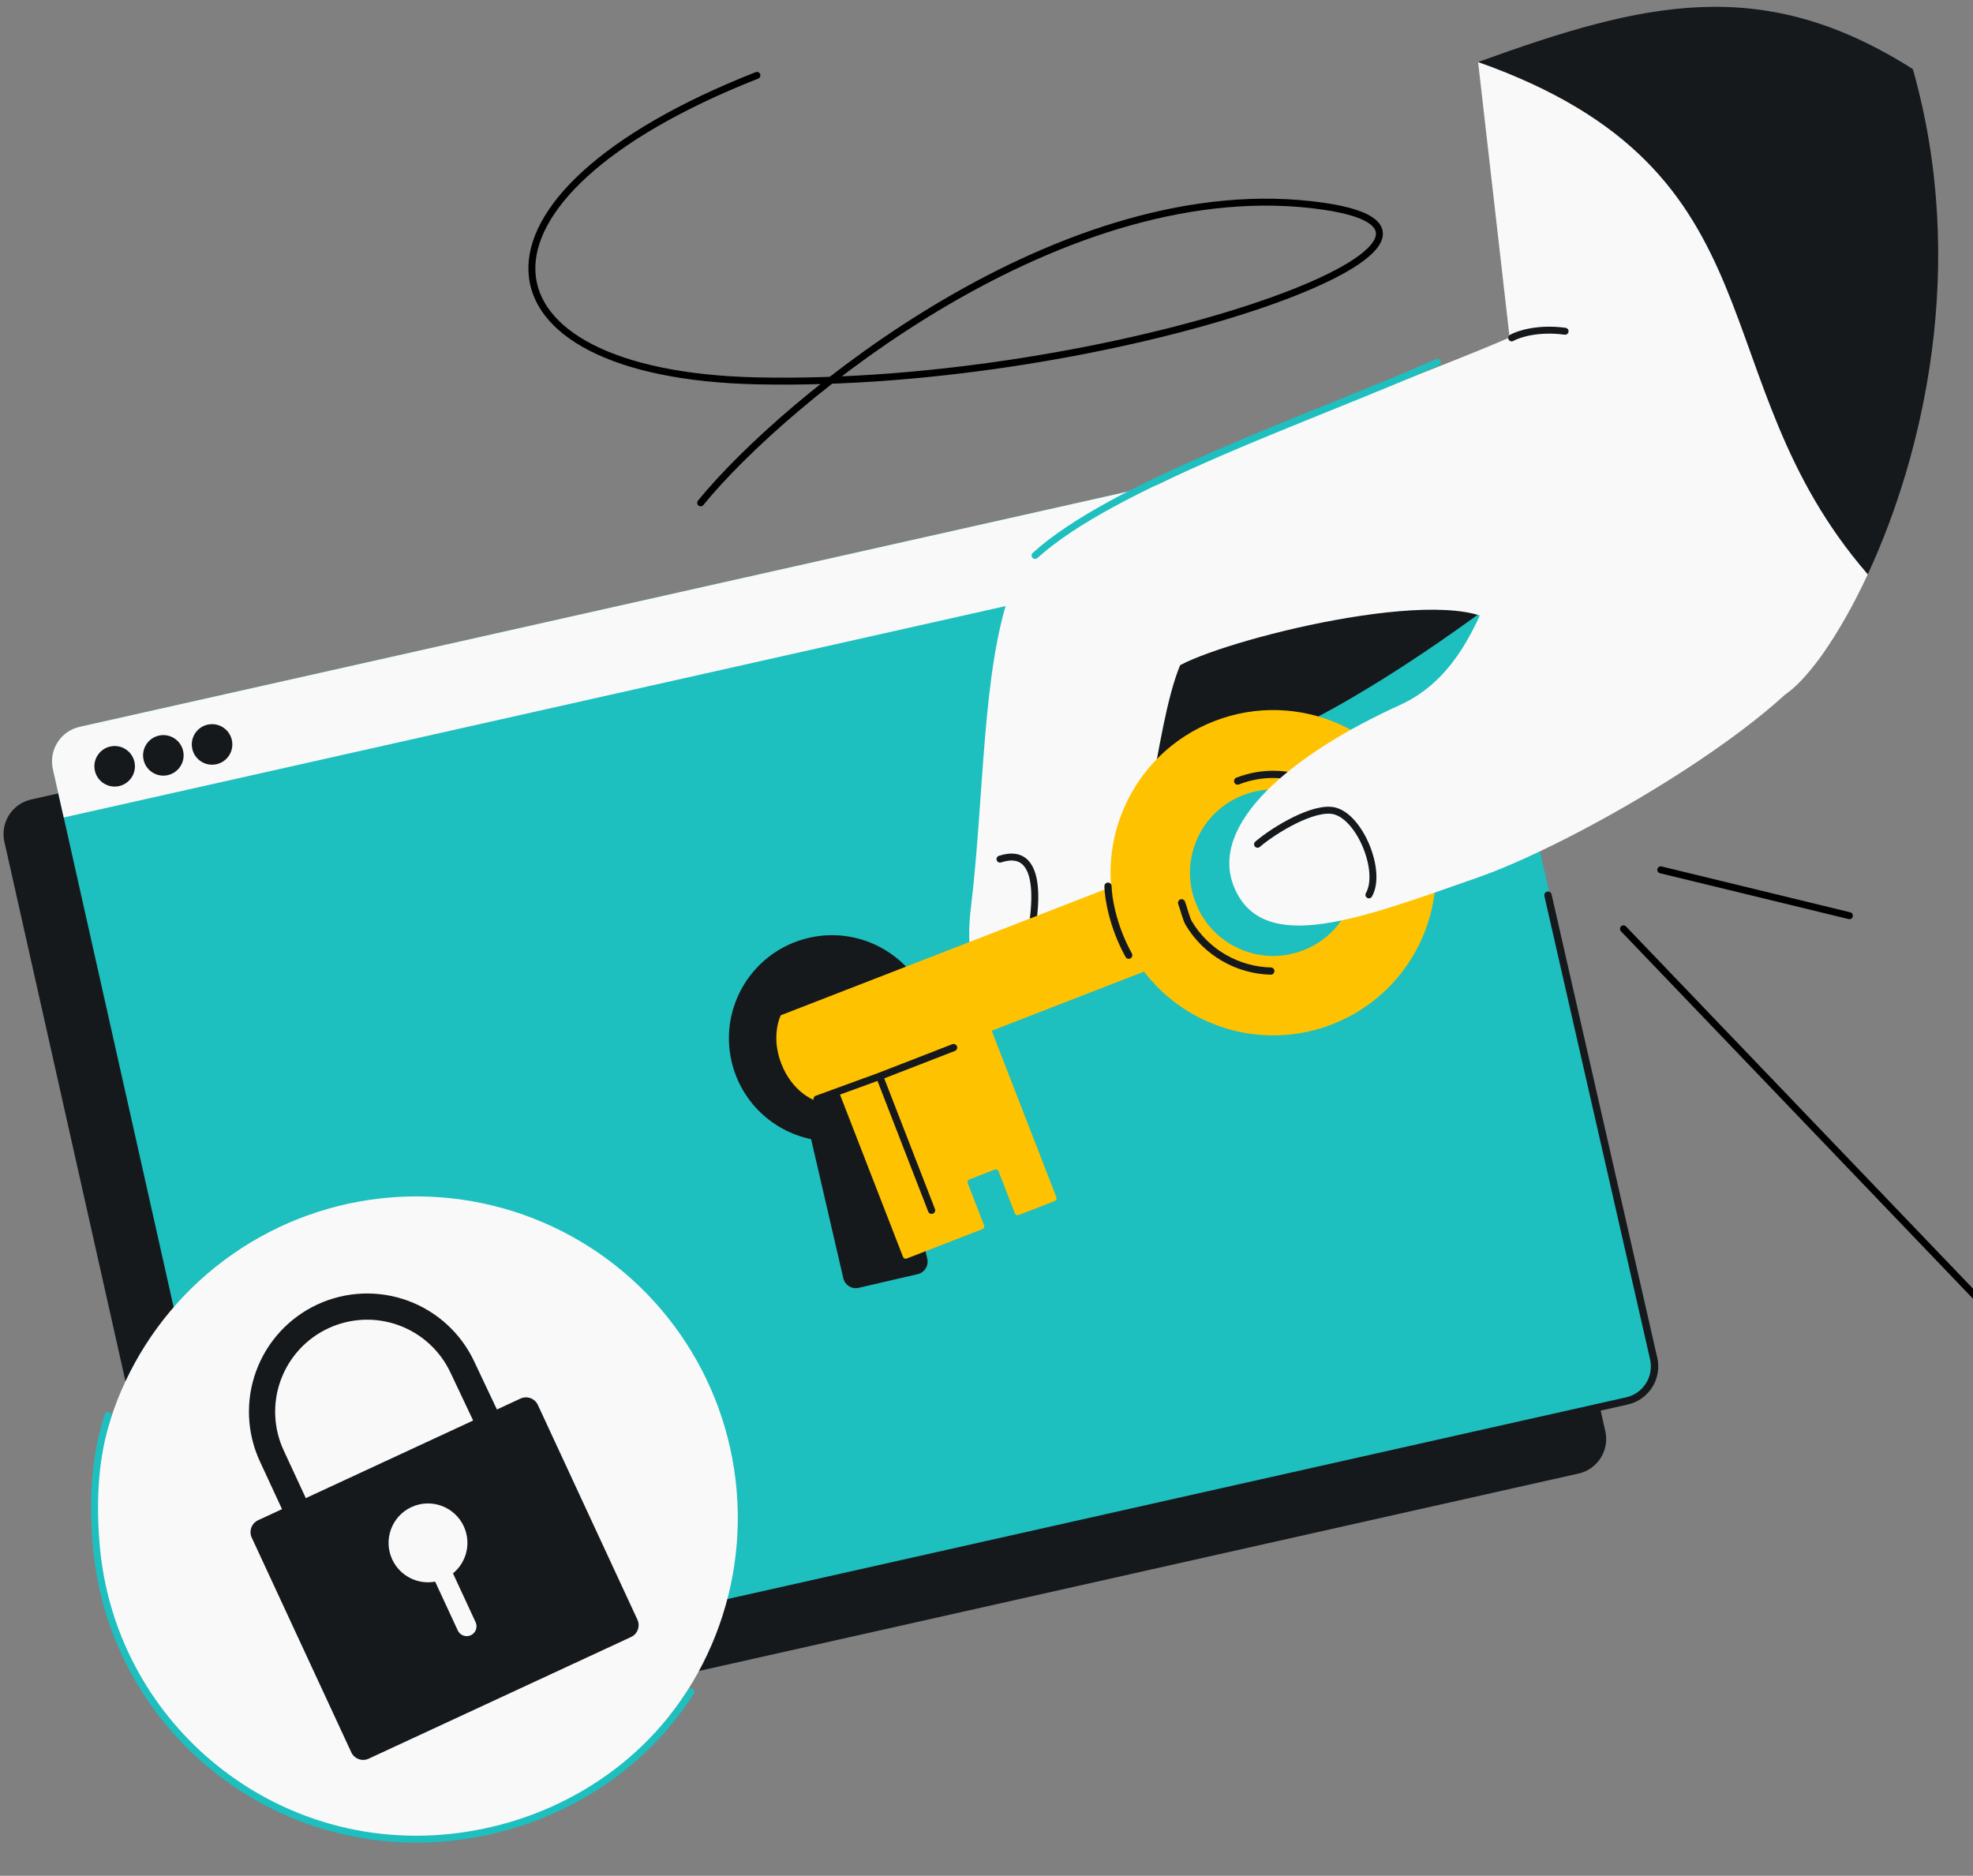 <svg width="568" height="540" viewBox="0 0 568 540" fill="none" xmlns="http://www.w3.org/2000/svg">
<rect x="0" y="0" width="568" height="540" fill="#808080" stroke="none"/>
<g clip-path="url(#clip0_60_305)">
<rect x="-0.97" y="232.38" width="412.538" height="286.896" rx="10.188" transform="rotate(-12.65 -0.97 232.38)" fill="#16191C"/>
<rect x="12.993" y="211.469" width="412.538" height="286.896" rx="10.188" transform="rotate(-12.65 12.993 211.469)" fill="#1EBFBF"/>
<path d="M75.821 491.402L468.369 403.297C473.873 402.062 477.325 396.59 476.071 391.09L451.674 284.147L445.642 257.705M423.849 162.173L439.337 230.067" stroke="#16191C" stroke-width="2.125" stroke-linecap="round"/>
<path d="M405.576 123.357L22.934 209.238C17.444 210.47 13.992 215.92 15.224 221.41L18.349 235.33L420.873 144.986L417.748 131.066C416.516 125.576 411.066 122.124 405.576 123.357Z" fill="#F9F9F9"/>
<circle cx="33.009" cy="220.597" r="5.836" transform="rotate(-12.65 33.009 220.597)" fill="#16191C"/>
<circle cx="47.024" cy="217.45" r="5.836" transform="rotate(-12.65 47.024 217.45)" fill="#16191C"/>
<circle cx="61.05" cy="214.305" r="5.836" transform="rotate(-12.65 61.05 214.305)" fill="#16191C"/>
<path d="M257.676 322.344C266.541 315.471 271.106 303.839 268.409 292.194C264.714 276.234 248.78 266.292 232.821 269.988C216.861 273.683 206.919 289.617 210.615 305.576C213.311 317.222 222.524 325.663 233.507 327.94L242.781 367.988C243.238 369.962 245.208 371.192 247.182 370.735L264.203 366.793C266.177 366.336 267.406 364.366 266.949 362.392L257.676 322.344Z" fill="#16191C"/>
<path d="M311.606 277.229C283.035 275.254 305.8 190.001 317.04 174.504L402.012 116.541L472.503 138.233C449.874 160.543 389.967 206.314 356.397 216.193C339.362 221.206 334.603 278.819 311.606 277.229Z" fill="#16191C"/>
<path d="M434.592 97.148L425.528 17.863C482.198 34.509 490.068 59.003 501.595 83.841C527.722 140.14 517.048 132.958 537.714 165.319C529.104 183.862 519.663 196.448 513.546 200.154C477.549 226.363 459.513 222.148 432.361 181.349C422.673 166.791 355.481 183.09 339.742 191.484C332.095 209.986 330.243 252.89 319.844 267.869C306.844 286.593 274.658 301.483 279.515 261.228C283.401 229.024 282.656 193.152 290.988 169.817C302.543 144.967 401.413 111.796 434.592 97.148Z" fill="#F9F9F9"/>
<path d="M297.977 159.907C320.389 139.58 375.771 121.017 413.81 104.322" stroke="#1EBFBF" stroke-width="2" stroke-linecap="round"/>
<path d="M294.501 278.293C298.179 266.044 302.004 242.702 287.884 247.321" stroke="#16191C" stroke-width="2.003" stroke-linecap="round"/>
<path d="M282.844 353.828L261.031 362.298C260.608 362.463 260.131 362.253 259.967 361.83L239.768 309.814L283.922 292.668L304.121 344.683C304.286 345.107 304.076 345.583 303.653 345.747L293.247 349.788C292.824 349.953 292.347 349.743 292.183 349.319L287.457 337.149C287.293 336.726 286.816 336.516 286.393 336.68L279.056 339.53C278.632 339.694 278.423 340.17 278.587 340.594L283.313 352.764C283.477 353.187 283.267 353.663 282.844 353.828Z" fill="#FFC200"/>
<path d="M224.775 292.273L339.475 247.733L348.935 272.094L234.235 316.634C234.235 316.634 228.091 314.348 224.938 306.228C221.784 298.107 224.775 292.273 224.775 292.273Z" fill="#FFC200"/>
<path d="M274.53 301.568L253.214 309.845M235.223 316.408L253.214 309.845M253.214 309.845L268.192 348.417" stroke="#16191C" stroke-width="2.078" stroke-linecap="round"/>
<path d="M349.588 207.593C373.693 198.232 400.823 210.185 410.184 234.291C419.544 258.396 407.591 285.526 383.486 294.887C359.38 304.247 332.25 292.294 322.89 268.189C313.529 244.083 325.482 216.954 349.588 207.593ZM357.86 228.91C345.527 233.699 339.411 247.579 344.2 259.912C348.99 272.245 362.87 278.361 375.204 273.572C387.536 268.783 393.651 254.902 388.862 242.569C384.073 230.236 370.193 224.121 357.86 228.91Z" fill="#FFC200"/>
<path d="M392.93 240.991C387.27 226.416 370.866 219.188 356.291 224.848M340.167 259.894C340.756 261.41 341.442 264.441 342.249 265.793C347.287 274.223 356.301 279.314 365.851 279.549" stroke="#16191C" stroke-width="2.078" stroke-linecap="round"/>
<path d="M318.979 255.106C319.015 258.207 320.258 266.524 324.945 274.983" stroke="#16191C" stroke-width="2.078" stroke-linecap="round"/>
<path d="M355.272 255.353C363.556 275.488 392.052 264.259 425.217 252.694C457.665 241.377 528.442 199.085 528.94 177.945C529.437 156.805 472.956 121.352 453.147 130.222C429.612 140.76 434.097 188.839 403.035 202.947C371.973 217.054 347.789 237.165 355.272 255.353Z" fill="#F9F9F9"/>
<path d="M435.192 97.268C437.074 96.189 442.785 94.296 450.568 95.359" stroke="#16191C" stroke-width="2.003" stroke-linecap="round"/>
<path d="M362.031 243.043C366.837 238.92 378.395 231.928 384.261 233.452C391.593 235.357 397.94 250.88 394.091 257.604" stroke="#16191C" stroke-width="2.003" stroke-linecap="round"/>
<path d="M550.686 19.889C507.466 -7.534 473.706 0.367 425.525 17.864C514.702 49.421 488.666 108.762 537.707 165.329C553.623 131.054 566.699 76.419 550.686 19.889Z" fill="#16191C"/>
<circle cx="119.886" cy="436.935" r="92.52" transform="rotate(-4.877 119.886 436.935)" fill="#F9F9F9"/>
<path d="M31.136 407.456C27.288 419.029 26.599 431.878 27.701 444.8C32.045 495.713 76.839 533.464 127.751 529.12C157.713 526.563 183.964 510.569 198.913 486.992" stroke="#1EBFBF" stroke-width="2" stroke-linecap="round"/>
<path d="M91.388 375.52C99.578 371.722 108.941 371.334 117.417 374.44C125.884 377.543 132.774 383.878 136.574 392.055L143.058 405.76L149.837 402.617C151.727 401.741 153.97 402.562 154.847 404.452L183.501 466.251C184.378 468.141 183.556 470.384 181.666 471.261L106.138 506.281C104.248 507.157 102.005 506.335 101.129 504.446L72.474 442.646C71.598 440.756 72.419 438.514 74.309 437.637L81.192 434.446L74.826 420.718C71.029 412.528 70.641 403.165 73.746 394.689C76.852 386.213 83.198 379.317 91.388 375.52ZM118.44 433.856C112.754 436.493 110.282 443.241 112.918 448.927C115.144 453.728 120.3 456.237 125.274 455.317L131.788 469.367C132.446 470.784 134.128 471.4 135.545 470.743C136.963 470.086 137.579 468.404 136.922 466.987L130.406 452.935C134.322 449.734 135.737 444.179 133.511 439.378C130.874 433.692 124.127 431.22 118.44 433.856ZM94.562 382.365C88.187 385.32 83.248 390.687 80.831 397.285C78.413 403.882 78.716 411.17 81.671 417.544L88.037 431.272L136.213 408.934L129.754 395.282L129.741 395.255C126.786 388.881 121.419 383.942 114.821 381.524C108.224 379.107 100.936 379.409 94.562 382.365Z" fill="#16191C"/>
<path d="M201.712 144.751C225.794 115.196 306.46 48.559 381.013 59.367C441.438 68.126 319.568 111.874 217.904 109.64C134.648 107.81 128.443 56.91 217.904 21.703M532.423 263.605L478.112 250.405M467.376 267.394L519.714 322.02L572.051 376.647" stroke="black" stroke-width="2" stroke-linecap="round"/>
</g>
<defs>
<clipPath id="clip0_60_305">
<rect width="568" height="540" rx="48" fill="white"/>
</clipPath>
</defs>
</svg>
